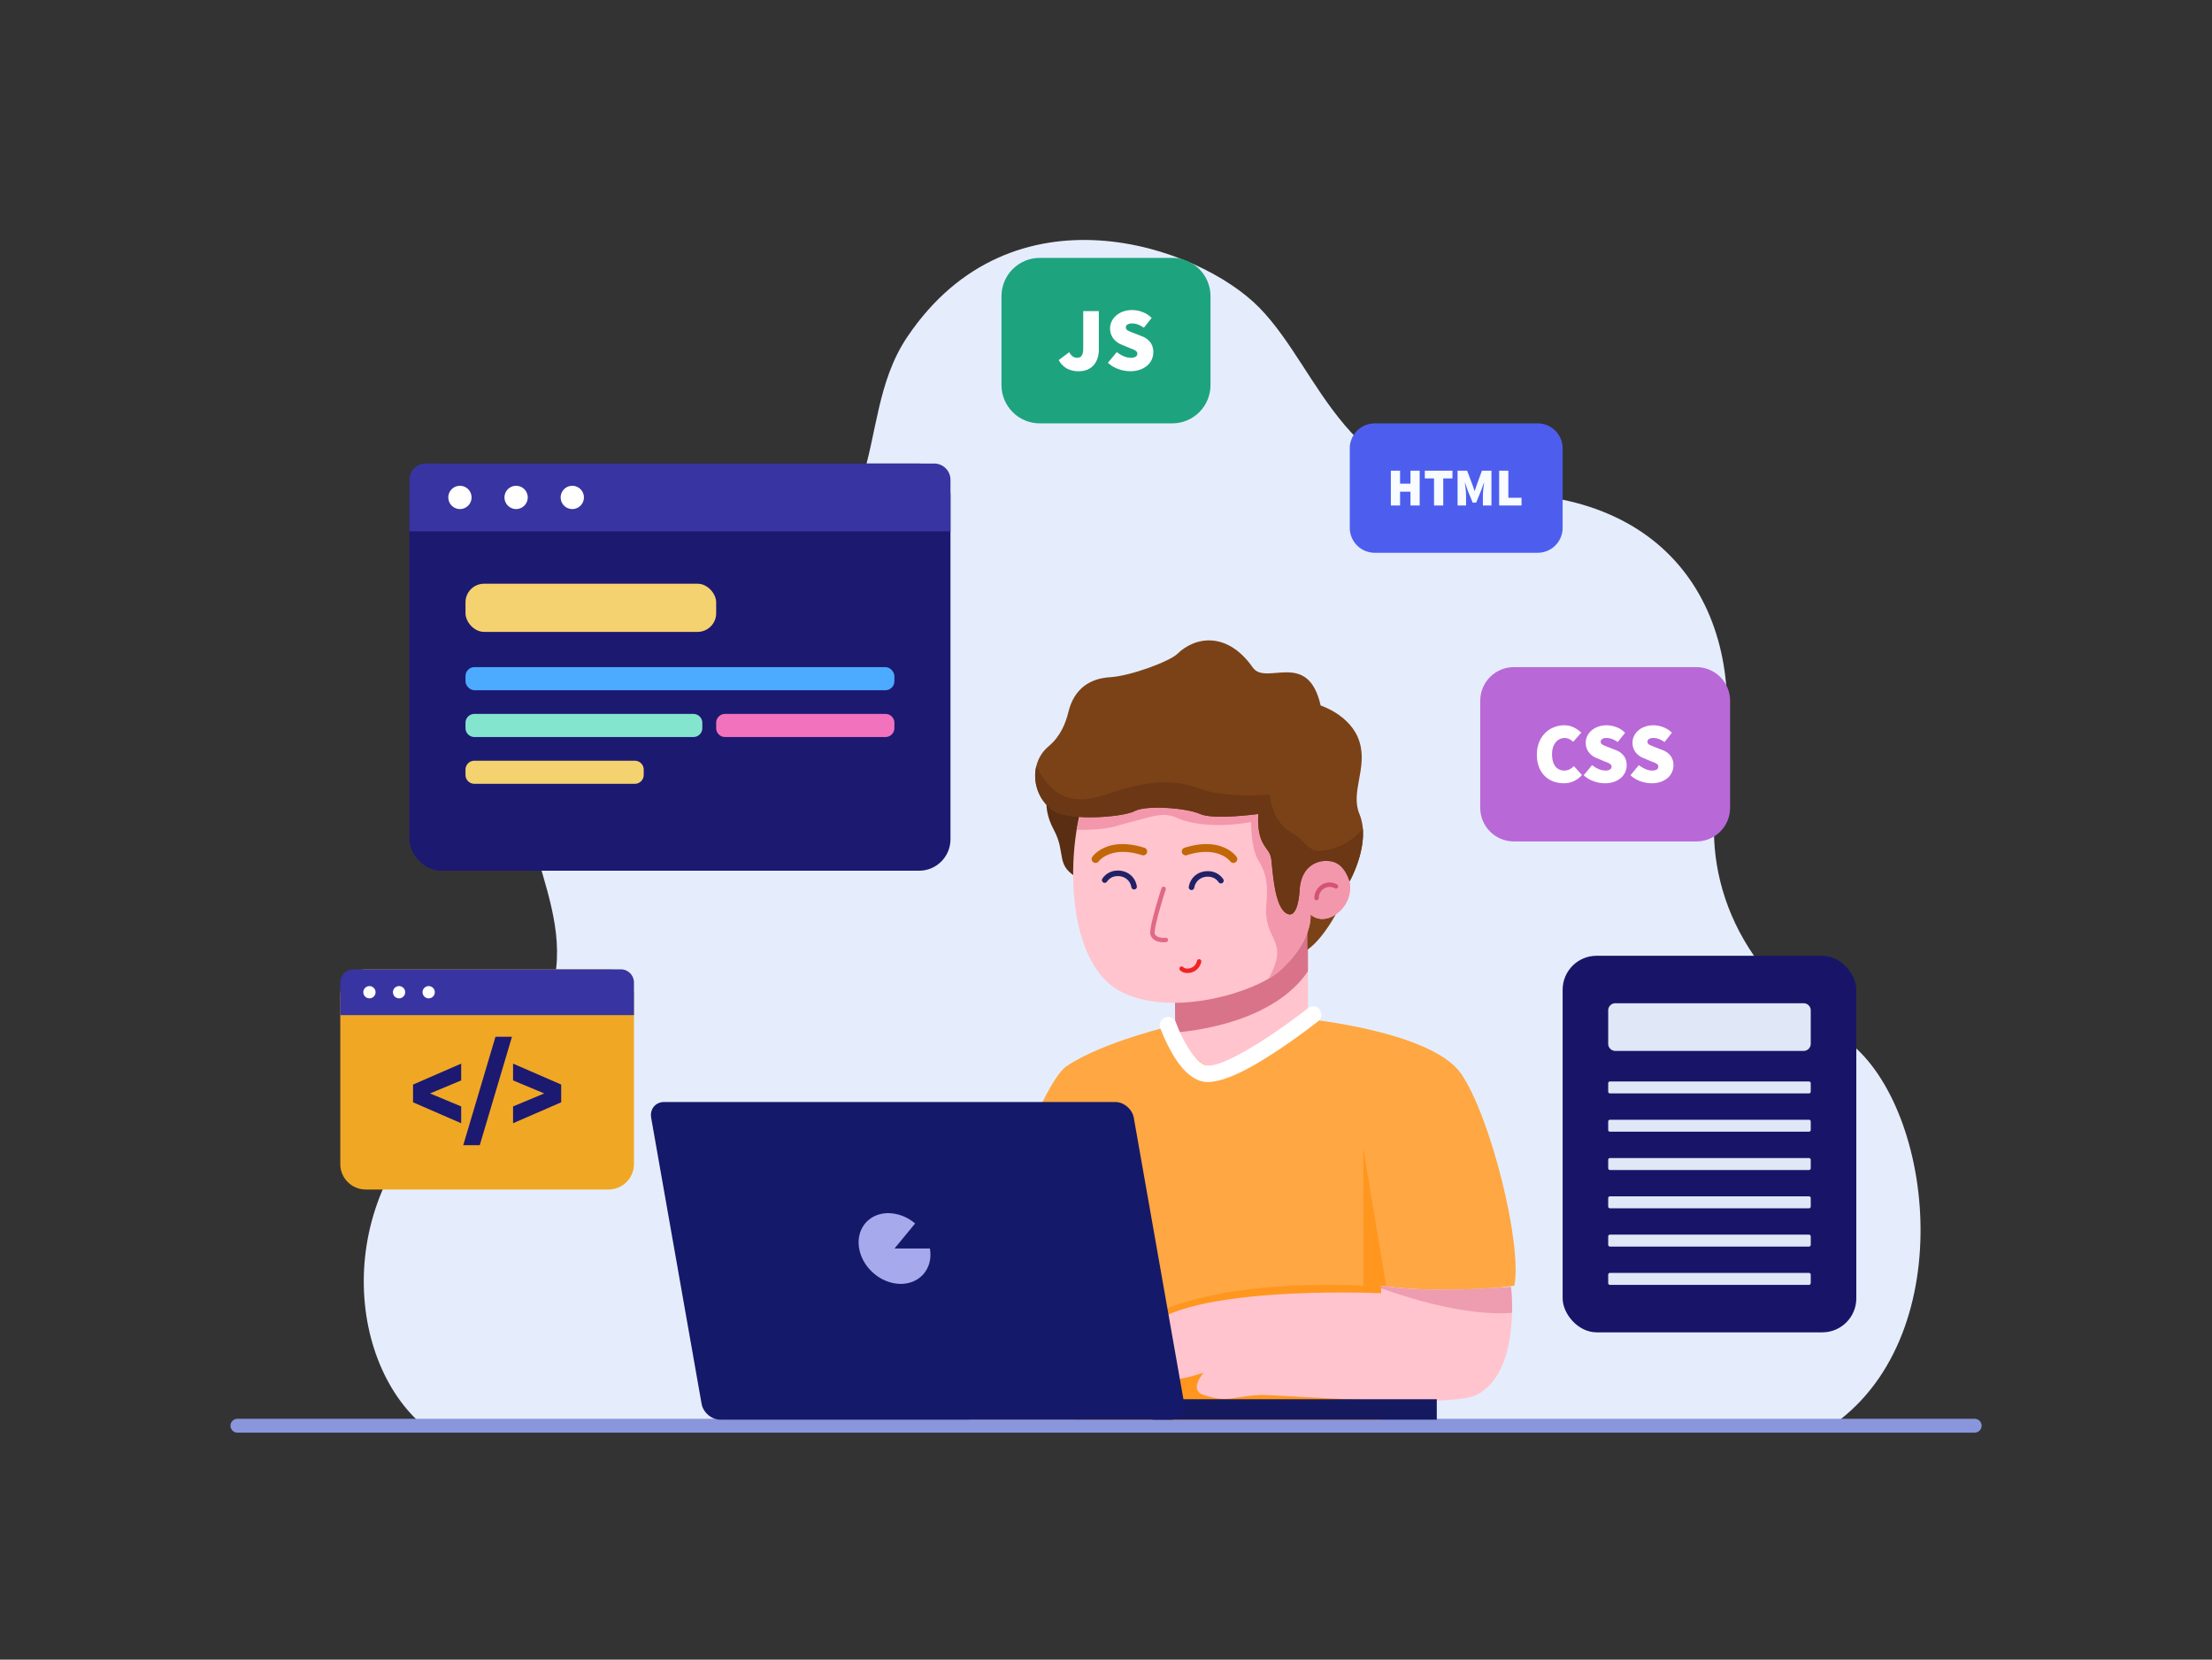 <svg xmlns="http://www.w3.org/2000/svg" xmlns:xlink="http://www.w3.org/1999/xlink" width="2074" height="1556" viewBox="0 0 2074 1556">
  <rect x="0" y="0" width="2074" height="1556" fill="#333333" stroke="none"/>
  <defs>
    <clipPath id="clip-path">
      <rect id="Rectangle_2" data-name="Rectangle 2" width="2074" height="1556" transform="translate(-0.088 -0.316)" fill="none"/>
    </clipPath>
    <clipPath id="clip-path-2">
      <path id="Path_6" data-name="Path 6" d="M1997.246,1886.6c-19.271-.806-34.771-38.792-34.771-38.792s-67.495,15.473-101.732,38.792c-24.05,16.382-79.815,170.407-71.79,189.666,8.9,21.371,80.136,22.468,80.136,22.468V2217.8h286.719V2092.228a469.657,469.657,0,0,0,125.03,0c7.69-38.952-22.542-159.418-49.958-198.871s-143.557-51.115-143.557-51.115-70.806,45.161-90.076,44.354" transform="translate(-1788.17 -1842.242)" fill="none"/>
    </clipPath>
    <linearGradient id="linear-gradient" x1="-1.736" y1="1.533" x2="-1.735" y2="1.533" gradientUnits="objectBoundingBox">
      <stop offset="0" stop-color="#ffd95b"/>
      <stop offset="1" stop-color="#ffa742"/>
    </linearGradient>
    <clipPath id="clip-path-4">
      <path id="Path_8" data-name="Path 8" d="M2271.432,2205.311s-140.857-9.339-208.809,33.413l22.553,92.095h202.795s2.292-124.881,4.975-124.57l-21.513-129.307Z" transform="translate(-2062.623 -2076.942)" fill="none"/>
    </clipPath>
    <linearGradient id="linear-gradient-2" x1="-4.463" y1="1.845" x2="-4.461" y2="1.845" gradientUnits="objectBoundingBox">
      <stop offset="0" stop-color="#be8714"/>
      <stop offset="1" stop-color="#ff961e"/>
    </linearGradient>
    <clipPath id="clip-path-6">
      <path id="Path_25" data-name="Path 25" d="M1189.508,1992.157c-8.219,0-13.715,6.672-12.266,14.892l47.264,268.051c1.449,8.219,9.3,14.892,17.517,14.892h422.747c8.219,0,13.715-6.673,12.266-14.892l-47.264-268.051c-1.449-8.219-9.3-14.892-17.518-14.892Z" transform="translate(-1177.011 -1992.157)" fill="none"/>
    </clipPath>
    <linearGradient id="linear-gradient-3" x1="-1.211" y1="1.754" x2="-1.21" y2="1.754" gradientUnits="objectBoundingBox">
      <stop offset="0" stop-color="#1a2494"/>
      <stop offset="1" stop-color="#151969"/>
    </linearGradient>
    <clipPath id="clip-path-8">
      <path id="Rectangle_17" data-name="Rectangle 17" d="M23.893,0H251.461a23.893,23.893,0,0,1,23.893,23.893V182.559a23.892,23.892,0,0,1-23.892,23.892H23.892A23.892,23.892,0,0,1,0,182.559V23.893A23.893,23.893,0,0,1,23.893,0Z" fill="none"/>
    </clipPath>
    <linearGradient id="linear-gradient-4" x1="-1.158" y1="3.133" x2="-1.157" y2="3.133" gradientUnits="objectBoundingBox">
      <stop offset="0" stop-color="#fbe285"/>
      <stop offset="1" stop-color="#f0a824"/>
    </linearGradient>
    <clipPath id="clip-path-10">
      <path id="Rectangle_20" data-name="Rectangle 20" d="M35.916,0h124.16a35.915,35.915,0,0,1,35.915,35.915v83.341a35.916,35.916,0,0,1-35.916,35.916H35.917A35.917,35.917,0,0,1,0,119.255V35.916A35.916,35.916,0,0,1,35.916,0Z" fill="none"/>
    </clipPath>
    <linearGradient id="linear-gradient-5" x1="-6.026" y1="6.715" x2="-6.023" y2="6.715" gradientUnits="objectBoundingBox">
      <stop offset="0" stop-color="#83e5b7"/>
      <stop offset="1" stop-color="#1ea37f"/>
    </linearGradient>
    <clipPath id="clip-path-12">
      <path id="Rectangle_23" data-name="Rectangle 23" d="M23.4,0H176.2a23.4,23.4,0,0,1,23.4,23.4V97.918a23.4,23.4,0,0,1-23.4,23.4H23.4A23.4,23.4,0,0,1,0,97.917V23.4A23.4,23.4,0,0,1,23.4,0Z" fill="none"/>
    </clipPath>
    <linearGradient id="linear-gradient-6" x1="-6.34" y1="9.551" x2="-6.337" y2="9.551" gradientUnits="objectBoundingBox">
      <stop offset="0" stop-color="#73b8f5"/>
      <stop offset="1" stop-color="#4d5eef"/>
    </linearGradient>
    <clipPath id="clip-path-14">
      <rect id="Rectangle_26" data-name="Rectangle 26" width="275.354" height="353.059" rx="31.866" fill="none"/>
    </clipPath>
    <linearGradient id="linear-gradient-7" x1="-5.321" y1="1.868" x2="-5.319" y2="1.868" gradientUnits="objectBoundingBox">
      <stop offset="0" stop-color="#242c94"/>
      <stop offset="1" stop-color="#181568"/>
    </linearGradient>
    <clipPath id="clip-path-16">
      <path id="Rectangle_29" data-name="Rectangle 29" d="M31.519,0H202.761a31.52,31.52,0,0,1,31.52,31.52V131.895a31.52,31.52,0,0,1-31.52,31.52H31.519A31.519,31.519,0,0,1,0,131.9V31.519A31.519,31.519,0,0,1,31.519,0Z" fill="none"/>
    </clipPath>
    <linearGradient id="linear-gradient-8" x1="-5.924" y1="5.692" x2="-5.921" y2="5.692" gradientUnits="objectBoundingBox">
      <stop offset="0" stop-color="#f272be"/>
      <stop offset="1" stop-color="#b868d7"/>
    </linearGradient>
  </defs>
  <g id="Group_35" data-name="Group 35" transform="translate(0.088 0.316)">
    <g id="Group_2" data-name="Group 2">
      <g id="Group_1" data-name="Group 1" clip-path="url(#clip-path)">
        <path id="Path_1" data-name="Path 1" d="M707.273,1539.377H2041.887c115.047-89.749,85.119-306.663,0-359.79-102.609-64.042-130.865-158.723-113.461-237.718,32.4-147.05-37.275-271.016-206.552-270.781-145.373.2-165.316-113.644-224.349-174.142-57.143-58.562-231.992-118.96-330.357,27.485-55.617,82.8-2.359,197.219-166.55,232.959C859.923,788.016,804.233,903.159,812.057,973c7.777,69.417,79.55,163.833-49.568,248.705-131.058,86.147-126.717,248.268-55.217,317.673Z" transform="translate(-316.714 -208.667)" fill="#e5edfc" fill-rule="evenodd"/>
        <path id="Path_2" data-name="Path 2" d="M2058.456,2571.551a6.484,6.484,0,0,0-6.481-6.481H422.961a6.481,6.481,0,0,0,0,12.961H2051.975a6.484,6.484,0,0,0,6.481-6.481" transform="translate(-200.554 -1235.195)" fill="#8996db" fill-rule="evenodd"/>
        <path id="Path_3" data-name="Path 3" d="M1789.8,2273.73l-37.806,151.85h99.679l7.886-142.794Z" transform="translate(-843.661 -1094.901)" fill="#ffc4cd" fill-rule="evenodd"/>
        <path id="Path_4" data-name="Path 4" d="M2124.37,1720.58l.57,83.239c41.426,23.307,82.851,13.924,124.277,0V1685.74Z" transform="translate(-1022.978 -811.758)" fill="#ffc4cd" fill-rule="evenodd"/>
        <path id="Path_5" data-name="Path 5" d="M2249.221,1722.082v-36.346l-124.847,34.84.4,58.923C2147.539,1777.623,2217.882,1768.172,2249.221,1722.082Z" transform="translate(-1022.98 -811.756)" fill="#d8738a" fill-rule="evenodd"/>
      </g>
    </g>
    <g id="Group_4" data-name="Group 4" transform="translate(927.087 955.121)">
      <g id="Group_3" data-name="Group 3" clip-path="url(#clip-path-2)">
        <rect id="Rectangle_3" data-name="Rectangle 3" width="524.928" height="399.333" transform="translate(-25.127 0.854) rotate(-2.733)" fill="url(#linear-gradient)"/>
      </g>
    </g>
    <g id="Group_6" data-name="Group 6">
      <g id="Group_5" data-name="Group 5" clip-path="url(#clip-path)">
        <path id="Path_7" data-name="Path 7" d="M2097.823,1839.608s7.963,22.271,20.048,36.67c6.2,7.389,13.585,12.64,21.269,13.708,9.045,1.258,23.129-3.3,38.173-11.1,31.533-16.362,68.617-45.768,68.617-45.768a7.777,7.777,0,0,0-9.669-12.183s-35.719,28.375-66.112,44.145c-11.5,5.967-21.952,10.467-28.866,9.505-2.6-.362-4.982-1.93-7.274-3.931a50.92,50.92,0,0,1-8.321-9.852,134.647,134.647,0,0,1-13.206-26.391,7.777,7.777,0,1,0-14.658,5.2Z" transform="translate(-1009.978 -876.047)" fill="#fff" fill-rule="evenodd"/>
      </g>
    </g>
    <g id="Group_8" data-name="Group 8" transform="translate(1069.379 1076.803)">
      <g id="Group_7" data-name="Group 7" clip-path="url(#clip-path-4)">
        <rect id="Rectangle_5" data-name="Rectangle 5" width="238.666" height="261.421" transform="translate(-8.467 0.283) rotate(-1.912)" fill="url(#linear-gradient-2)"/>
      </g>
    </g>
    <g id="Group_10" data-name="Group 10">
      <g id="Group_9" data-name="Group 9" clip-path="url(#clip-path)">
        <path id="Path_9" data-name="Path 9" d="M2283.014,2324.54v6.972s-201.622-9.417-226.14,41.047c-7.477,15.389-7.712,32.629,11.109,39.373,13.416,4.807,38.386-2.545,48.627-5.885,0,0-14.373,16.227,0,20.863,23.469,7.571,26.5,1.355,53,0,13.4-.686,176.81,12.993,202.748,0,42.271-21.173,32.506-101.36,32.506-101.36-51.378,3.548-86.142,3.9-121.847-1.011" transform="translate(-988.192 -1119.369)" fill="#ffc4cd" fill-rule="evenodd"/>
        <path id="Path_10" data-name="Path 10" d="M2497.46,2326.8c18.739,6.848,77.65,26.666,122.769,23.042a187.347,187.347,0,0,0-.922-24.292c-51.378,3.548-86.142,3.9-121.847-1.011Z" transform="translate(-1202.637 -1119.368)" fill="#ee9caf" fill-rule="evenodd"/>
        <path id="Path_11" data-name="Path 11" d="M1896.379,1419.35s-10.913,16.4,2.809,41.813c12.249,22.685.362,33.621,24.219,46.076l10.5-87.889Z" transform="translate(-911.209 -683.48)" fill="#592e13" fill-rule="evenodd"/>
        <path id="Path_12" data-name="Path 12" d="M2396.492,1632.5s-15.025,31.954-32.157,43.679v-36.641Z" transform="translate(-1138.532 -786.121)" fill="#7b4217" fill-rule="evenodd"/>
        <path id="Path_13" data-name="Path 13" d="M2384.459,1625.1a14.644,14.644,0,0,1,3.938-10.833c2.614-2.768,6.356-4.195,10.559-2.217a1.3,1.3,0,0,0,1.1-2.346c-5.387-2.535-10.2-.764-13.547,2.782a17.364,17.364,0,0,0-4.633,12.864,1.3,1.3,0,1,0,2.58-.25" transform="translate(-1146.952 -774.569)" fill-rule="evenodd"/>
        <path id="Path_14" data-name="Path 14" d="M1956.4,1419.35c-21.677,39.674-28.919,165.725,30.708,194.4,48.708,23.422,125.125-.9,146.667-19.993,32.4-28.717,29.366-53.252,29.366-53.252,16.048,14.119,45.465-9.887,34.99-36.411-8.824-22.341-45.225-18.138-45.726,14.637l-7.979-99.378Z" transform="translate(-934.491 -683.48)" fill="#ffc4cd" fill-rule="evenodd"/>
        <path id="Path_15" data-name="Path 15" d="M1946.82,1461.164c30.951,0,33.228-2.735,50.661-7.261,23.962-6.222,30.791-9.5,43.923-3.743s37.3,9.273,69.093,3.743c0,0-.461,24.193,6.913,36.174s9.013,22.53,7.373,39.809c-3.517,37.059,22.9,32.851,2.08,70.83a63.4,63.4,0,0,0,9.906-6.962c32.4-28.717,29.366-53.252,29.366-53.252,16.048,14.119,45.466-9.887,34.99-36.411-8.824-22.341-45.225-18.138-45.726,14.638l-7.979-99.378H1959.394C1955.693,1426.123,1949.417,1450.273,1946.82,1461.164Z" transform="translate(-937.48 -683.48)" fill="#f397ad" fill-rule="evenodd"/>
        <path id="Path_16" data-name="Path 16" d="M2380.908,1609.754c0-7.147,7.631-13.181,15.172-9.081a2.074,2.074,0,0,0,1.981-3.644c-10.581-5.753-21.295,2.694-21.3,12.722a2.074,2.074,0,0,0,4.148,0Z" transform="translate(-1144.515 -768.139)" fill="#d35472" fill-rule="evenodd"/>
        <path id="Path_17" data-name="Path 17" d="M2119.777,1392.277s-1.221,27.87-12.442,21.02-12.546-39.086-14.109-50.972-13.543-10.75-12.152-42.13c0,0-41.627,5.752-54.522,0s-50.412-8.494-61.353-2.743-60.174,9.585-75.527,0c-20.522-12.812-24.64-44.458-5.187-60.7,11.224-9.375,16.066-21.908,18.544-32.114,5.331-21.951,20.172-31.567,39.175-32.685,19.022-1.12,55.665-14.732,63.119-21.967,17.131-16.625,47.044-20.7,70.567,12.823,12.436,17.72,51.654-17.4,63.708,35.72,0,0,28.509,8.88,36.324,33.8s-8.643,47.157,0,67.866c11.3,27.078-9.209,63.173-9.209,63.173-5.169-15.573-13.415-19.176-22.034-19.206-9.366-.033-23.835,5.606-24.9,28.114" transform="translate(-901.396 -557.361)" fill="#7b4217" fill-rule="evenodd"/>
        <path id="Path_18" data-name="Path 18" d="M1872.963,1384.85c14.1,27.735,32.192,37.936,65.348,26.6,35.054-11.984,60.428-15.58,87.295-5.692s66.311,5.692,66.311,5.692c1.166,8.864,4.155,26.545,20.708,35.976,11.622,6.622,15.866,17.868,26.283,16.958a57.854,57.854,0,0,0,40.236-20.91c1.938,24.121-12.427,49.4-12.427,49.4-5.169-15.573-13.415-19.176-22.034-19.206-9.366-.033-23.835,5.606-24.9,28.114,0,0-1.221,27.87-12.442,21.02s-12.546-39.086-14.109-50.973-13.543-10.75-12.152-42.13c0,0-41.627,5.752-54.522,0s-50.413-8.494-61.353-2.743-60.174,9.585-75.527,0C1875.535,1418.133,1869.183,1400.365,1872.963,1384.85Z" transform="translate(-901.398 -666.866)" fill="#6b3714" fill-rule="evenodd"/>
        <path id="Path_19" data-name="Path 19" d="M2188.414,1537.75s-13.281-19.757-48.83-8.488a3.629,3.629,0,1,0,2.193,6.919c29.481-9.346,40.7,5.745,40.7,5.745a3.629,3.629,0,1,0,5.937-4.176Z" transform="translate(-1029.084 -734.734)" fill="#c16707" fill-rule="evenodd"/>
        <path id="Path_20" data-name="Path 20" d="M1980.662,1541.932s11.218-15.091,40.7-5.745a3.629,3.629,0,0,0,2.194-6.919c-35.548-11.269-48.83,8.488-48.83,8.488a3.629,3.629,0,0,0,5.937,4.176Z" transform="translate(-950.599 -734.737)" fill="#c16707" fill-rule="evenodd"/>
        <path id="Path_21" data-name="Path 21" d="M1997.43,1584a11.818,11.818,0,0,1,9.536-5.11c5.79-.29,11.913,3.014,13.3,10.389a2.592,2.592,0,1,0,5.1-.957c-1.944-10.354-10.523-15.017-18.651-14.61a17.014,17.014,0,0,0-13.654,7.508,2.592,2.592,0,0,0,4.376,2.78Z" transform="translate(-959.549 -757.801)" fill="#212167" fill-rule="evenodd"/>
        <path id="Path_22" data-name="Path 22" d="M2181.993,1582.274a17.013,17.013,0,0,0-13.653-7.508c-8.129-.407-16.708,4.255-18.651,14.61a2.592,2.592,0,1,0,5.1.957c1.384-7.375,7.507-10.679,13.3-10.389a11.818,11.818,0,0,1,9.537,5.11,2.592,2.592,0,1,0,4.376-2.78Z" transform="translate(-1035.148 -758.307)" fill="#212167" fill-rule="evenodd"/>
        <path id="Path_23" data-name="Path 23" d="M2090.559,1604.239s-6.01,18.465-8.946,31.339a59.627,59.627,0,0,0-1.608,9.757,7.99,7.99,0,0,0,.33,2.941,9.829,9.829,0,0,0,6.741,5.89,21.264,21.264,0,0,0,7.84.644,2.074,2.074,0,0,0-.529-4.114,16.523,16.523,0,0,1-6.1-.5,5.785,5.785,0,0,1-4.063-3.374,6.229,6.229,0,0,1-.011-2.236,66.109,66.109,0,0,1,1.448-8.089c2.9-12.725,8.846-30.977,8.846-30.977a2.074,2.074,0,1,0-3.944-1.284Z" transform="translate(-1001.61 -771.822)" fill="#e06985" fill-rule="evenodd"/>
        <path id="Path_24" data-name="Path 24" d="M2133.273,1744.2a8.89,8.89,0,0,0,5.906,2.666,13.112,13.112,0,0,0,14.064-10.27,2.074,2.074,0,1,0-4.034-.961,8.981,8.981,0,0,1-8.058,7.1c-1.957.18-3.825-.2-4.756-1.263a2.074,2.074,0,0,0-3.121,2.732Z" transform="translate(-1027.018 -835.02)" fill="#ee2424" fill-rule="evenodd"/>
        <rect id="Rectangle_6" data-name="Rectangle 6" width="266.554" height="19.154" transform="translate(1080.498 1311.527)" fill="#15195f"/>
      </g>
    </g>
    <g id="Group_12" data-name="Group 12" transform="translate(610.228 1032.845)">
      <g id="Group_11" data-name="Group 11" clip-path="url(#clip-path-6)">
        <rect id="Rectangle_8" data-name="Rectangle 8" width="502.693" height="297.834" transform="translate(-1.218)" fill="url(#linear-gradient-3)"/>
      </g>
    </g>
    <g id="Group_14" data-name="Group 14">
      <g id="Group_13" data-name="Group 13" clip-path="url(#clip-path)">
        <path id="Path_26" data-name="Path 26" d="M1605.585,2202.892a39.438,39.438,0,0,0-25.154-9.71c-18.3,0-30.532,14.855-27.306,33.152s20.7,33.152,39,33.152,30.535-14.843,27.307-33.152h-33.152Z" transform="translate(-747.65 -1056.114)" fill="#a6a9eb" fill-rule="evenodd"/>
        <rect id="Rectangle_9" data-name="Rectangle 9" width="507.31" height="381.761" rx="29.454" transform="translate(383.781 434.267)" fill="#1c1971"/>
        <rect id="Rectangle_10" data-name="Rectangle 10" width="235.027" height="45.142" rx="17.414" transform="translate(436.373 546.958)" fill="#f5d270"/>
        <rect id="Rectangle_11" data-name="Rectangle 11" width="402.129" height="21.658" rx="8.355" transform="translate(436.37 625.146)" fill="#4cabff"/>
        <path id="Rectangle_12" data-name="Rectangle 12" d="M8.354,0H213.692a8.355,8.355,0,0,1,8.355,8.355V13.3a8.355,8.355,0,0,1-8.355,8.355H8.355A8.355,8.355,0,0,1,0,13.3V8.354A8.354,8.354,0,0,1,8.354,0Z" transform="translate(436.371 669.023)" fill="#83e5cd"/>
        <path id="Rectangle_13" data-name="Rectangle 13" d="M8.355,0H158.748A8.354,8.354,0,0,1,167.1,8.354V13.3a8.355,8.355,0,0,1-8.355,8.355H8.355A8.355,8.355,0,0,1,0,13.3V8.355A8.355,8.355,0,0,1,8.355,0Z" transform="translate(671.397 669.023)" fill="#f272be"/>
        <path id="Rectangle_14" data-name="Rectangle 14" d="M8.354,0H158.747A8.355,8.355,0,0,1,167.1,8.355V13.3a8.355,8.355,0,0,1-8.355,8.355H8.355A8.355,8.355,0,0,1,0,13.3V8.354A8.354,8.354,0,0,1,8.354,0Z" transform="translate(436.37 712.895)" fill="#f5d270"/>
        <path id="Path_27" data-name="Path 27" d="M740.237,901.165h507.31V852.887a15.278,15.278,0,0,0-15.271-15.271H755.508a15.278,15.278,0,0,0-15.271,15.271Z" transform="translate(-356.457 -403.349)" fill="#3834a1" fill-rule="evenodd"/>
        <path id="Path_28" data-name="Path 28" d="M874.162,877.886a10.9,10.9,0,1,1-10.9,10.9,10.9,10.9,0,0,1,10.9-10.9m52.673,0a10.9,10.9,0,1,1-10.9,10.9,10.9,10.9,0,0,1,10.9-10.9m-105.345,0a10.9,10.9,0,1,1-10.9,10.9,10.9,10.9,0,0,1,10.9-10.9" transform="translate(-390.336 -422.741)" fill="#fff" fill-rule="evenodd"/>
      </g>
    </g>
    <g id="Group_16" data-name="Group 16" transform="translate(318.967 908.468)">
      <g id="Group_15" data-name="Group 15" clip-path="url(#clip-path-8)">
        <rect id="Rectangle_16" data-name="Rectangle 16" width="275.354" height="206.451" transform="translate(0 0)" fill="url(#linear-gradient-4)"/>
      </g>
    </g>
    <g id="Group_18" data-name="Group 18">
      <g id="Group_17" data-name="Group 17" clip-path="url(#clip-path)">
        <path id="Path_29" data-name="Path 29" d="M615.222,1795.205H890.576V1764.65a12.393,12.393,0,0,0-12.387-12.387H627.609a12.393,12.393,0,0,0-12.387,12.387Z" transform="translate(-296.257 -843.792)" fill="#3834a1" fill-rule="evenodd"/>
        <path id="Path_30" data-name="Path 30" d="M690.4,1782.59a5.744,5.744,0,1,1-5.744,5.744,5.747,5.747,0,0,1,5.744-5.744m27.766,0a5.744,5.744,0,1,1-5.744,5.744,5.747,5.747,0,0,1,5.744-5.744m-55.533,0a5.744,5.744,0,1,1-5.745,5.744,5.747,5.747,0,0,1,5.745-5.744" transform="translate(-316.319 -858.396)" fill="#fff" fill-rule="evenodd"/>
        <path id="Path_31" data-name="Path 31" d="M793.875,1975.91h15.474l30.214-101.658H824.09Zm-1.934-76.5L746.8,1919.051v16.619l45.138,19.641v-15.756l-29.207-12.195,29.207-12.195Zm48.642,0v15.756l29.207,12.195-29.207,12.195v15.756l45.138-19.641v-16.619Z" transform="translate(-359.618 -902.535)" fill="#1c1971"/>
      </g>
    </g>
    <g id="Group_20" data-name="Group 20" transform="translate(938.914 241.458)">
      <g id="Group_19" data-name="Group 19" clip-path="url(#clip-path-10)">
        <rect id="Rectangle_19" data-name="Rectangle 19" width="158.894" height="198.924" transform="translate(-2.969 155.115) rotate(-88.904)" fill="url(#linear-gradient-5)"/>
      </g>
    </g>
    <g id="Group_22" data-name="Group 22">
      <g id="Group_21" data-name="Group 21" clip-path="url(#clip-path)">
        <path id="Path_32" data-name="Path 32" d="M1924.373,599.548a10.879,10.879,0,0,0,3.318,4,6.5,6.5,0,0,0,3.659,1.276,8.19,8.19,0,0,0,2.6-.383,3.893,3.893,0,0,0,1.914-1.4,7.573,7.573,0,0,0,1.192-2.722,18.351,18.351,0,0,0,.425-4.339V561.09h14.634v36.076a25.992,25.992,0,0,1-1.148,7.828,18.7,18.7,0,0,1-3.446,6.424,16.223,16.223,0,0,1-5.828,4.382,19.768,19.768,0,0,1-8.3,1.617,22.724,22.724,0,0,1-11.316-2.552,20.416,20.416,0,0,1-7.573-7.913Zm44.584-.085a28.074,28.074,0,0,0,6.424,3.871,16.447,16.447,0,0,0,6.509,1.489,8.711,8.711,0,0,0,4.807-1.021,3.3,3.3,0,0,0,1.489-2.893,2.759,2.759,0,0,0-.51-1.7,5.225,5.225,0,0,0-1.489-1.276,16.4,16.4,0,0,0-2.34-1.149q-1.362-.553-3.148-1.234l-6.892-2.892a20.459,20.459,0,0,1-4.255-2.255,16.571,16.571,0,0,1-3.574-3.319,15.273,15.273,0,0,1-2.425-4.381,15.889,15.889,0,0,1-.893-5.445,14.9,14.9,0,0,1,1.531-6.679,17.108,17.108,0,0,1,4.254-5.445,20.523,20.523,0,0,1,6.509-3.7,24.351,24.351,0,0,1,8.3-1.361,28.01,28.01,0,0,1,9.657,1.787,23.751,23.751,0,0,1,8.721,5.615l-7.318,9.189a26.542,26.542,0,0,0-5.4-2.978,15.319,15.319,0,0,0-5.658-1.021,8.158,8.158,0,0,0-4.254.936,3.077,3.077,0,0,0-1.532,2.808,3.3,3.3,0,0,0,2.17,3.02q2.17,1.064,6,2.51l6.722,2.637a18.156,18.156,0,0,1,8,5.7,15.072,15.072,0,0,1,2.808,9.444,16.4,16.4,0,0,1-5.659,12.38,20.92,20.92,0,0,1-6.763,3.871,26.943,26.943,0,0,1-9.189,1.446A33.287,33.287,0,0,1,1970.7,615.5a28.876,28.876,0,0,1-10.083-6Z" transform="translate(-921.918 -269.698)" fill="#fff"/>
      </g>
    </g>
    <g id="Group_24" data-name="Group 24" transform="translate(1265.465 396.631)">
      <g id="Group_23" data-name="Group 23" clip-path="url(#clip-path-12)">
        <rect id="Rectangle_22" data-name="Rectangle 22" width="199.598" height="121.318" transform="translate(0 0)" fill="url(#linear-gradient-6)"/>
      </g>
    </g>
    <g id="Group_26" data-name="Group 26">
      <g id="Group_25" data-name="Group 25" clip-path="url(#clip-path)">
        <path id="Path_33" data-name="Path 33" d="M2515.16,850.543h8.637V862.7h9.742V850.543h8.637v32.641h-8.637V870.228H2523.8v12.956h-8.637Zm101.538,0h8.637v25.409h12.353v7.231H2616.7Zm-61.063,7.231H2547v-7.231h25.911v7.231h-8.637v25.41h-8.637Zm22.1-7.231h8.938l5.123,13.559,1.808,5.323h.2l1.808-5.323,4.921-13.559h8.939v32.641h-8.034v-9.642q0-1.255.125-2.762t.276-3.088q.151-1.582.352-3.089t.352-2.712h-.2l-2.712,7.633-4.519,11h-3.214l-4.52-11-2.611-7.633h-.2q.151,1.205.351,2.712t.352,3.089q.151,1.582.276,3.088t.126,2.762v9.642h-7.934Z" transform="translate(-1211.161 -409.574)" fill="#f8fbff"/>
      </g>
    </g>
    <g id="Group_28" data-name="Group 28" transform="translate(1465.06 895.759)">
      <g id="Group_27" data-name="Group 27" clip-path="url(#clip-path-14)">
        <rect id="Rectangle_25" data-name="Rectangle 25" width="275.354" height="353.059" fill="url(#linear-gradient-7)"/>
      </g>
    </g>
    <g id="Group_30" data-name="Group 30">
      <g id="Group_29" data-name="Group 29" clip-path="url(#clip-path)">
        <path id="Path_34" data-name="Path 34" d="M3098.125,2068.1a1.682,1.682,0,0,0-1.682-1.681H2909.9a1.683,1.683,0,0,0-1.682,1.681v7.847a1.683,1.683,0,0,0,1.682,1.682h186.542a1.683,1.683,0,0,0,1.682-1.682Zm0-35.9a1.682,1.682,0,0,0-1.682-1.681H2909.9a1.682,1.682,0,0,0-1.682,1.681v7.847a1.683,1.683,0,0,0,1.682,1.681h186.542a1.682,1.682,0,0,0,1.682-1.681Zm0-35.9a1.683,1.683,0,0,0-1.682-1.682H2909.9a1.683,1.683,0,0,0-1.682,1.682v7.847a1.683,1.683,0,0,0,1.682,1.681h186.542a1.682,1.682,0,0,0,1.682-1.681Zm0-35.9a1.682,1.682,0,0,0-1.682-1.681H2909.9a1.682,1.682,0,0,0-1.682,1.681v7.847a1.683,1.683,0,0,0,1.682,1.682h186.542a1.683,1.683,0,0,0,1.682-1.682Zm0-35.9a1.682,1.682,0,0,0-1.682-1.681H2909.9a1.683,1.683,0,0,0-1.682,1.681v7.847a1.683,1.683,0,0,0,1.682,1.682h186.542a1.683,1.683,0,0,0,1.682-1.682Zm0-35.9a1.683,1.683,0,0,0-1.682-1.682H2909.9a1.683,1.683,0,0,0-1.682,1.682v7.847a1.683,1.683,0,0,0,1.682,1.681h186.542a1.682,1.682,0,0,0,1.682-1.681Zm0-68.305a6.708,6.708,0,0,0-6.7-6.705h-176.5a6.709,6.709,0,0,0-6.706,6.705v31.289a6.708,6.708,0,0,0,6.706,6.7h176.5a6.708,6.708,0,0,0,6.7-6.7Z" transform="translate(-1400.436 -873.318)" fill="#e0e7f7" fill-rule="evenodd"/>
      </g>
    </g>
    <g id="Group_32" data-name="Group 32" transform="translate(1387.801 625.149)">
      <g id="Group_31" data-name="Group 31" clip-path="url(#clip-path-16)">
        <rect id="Rectangle_28" data-name="Rectangle 28" width="234.281" height="163.415" fill="url(#linear-gradient-8)"/>
      </g>
    </g>
    <g id="Group_34" data-name="Group 34">
      <g id="Group_33" data-name="Group 33" clip-path="url(#clip-path)">
        <path id="Path_35" data-name="Path 35" d="M2779.27,1338.551a30.739,30.739,0,0,1,2.1-11.73,25.572,25.572,0,0,1,5.643-8.627,24.416,24.416,0,0,1,8.183-5.361,25.918,25.918,0,0,1,9.715-1.854,19.831,19.831,0,0,1,9.07,2.056,26.6,26.6,0,0,1,6.893,4.878l-7.578,8.546a18.189,18.189,0,0,0-3.789-2.62,9.822,9.822,0,0,0-4.434-.927,10.038,10.038,0,0,0-4.474,1.048,10.972,10.972,0,0,0-3.708,2.983,14.762,14.762,0,0,0-2.5,4.756,20.355,20.355,0,0,0-.927,6.369q0,7.417,3.1,11.367a9.9,9.9,0,0,0,8.183,3.951,11.18,11.18,0,0,0,5.281-1.169,14.267,14.267,0,0,0,3.91-3.023l7.578,8.384a22.039,22.039,0,0,1-16.93,7.74,28.6,28.6,0,0,1-9.755-1.653,22.378,22.378,0,0,1-8.062-5,23.687,23.687,0,0,1-5.482-8.385A31.455,31.455,0,0,1,2779.27,1338.551Zm95.616,9.755a26.569,26.569,0,0,0,6.087,3.669,15.583,15.583,0,0,0,6.167,1.411,8.259,8.259,0,0,0,4.555-.967,3.13,3.13,0,0,0,1.411-2.741,2.612,2.612,0,0,0-.484-1.612,4.958,4.958,0,0,0-1.411-1.21,15.6,15.6,0,0,0-2.218-1.088q-1.289-.524-2.983-1.169l-6.531-2.741a19.389,19.389,0,0,1-4.031-2.136,15.7,15.7,0,0,1-3.386-3.144,14.475,14.475,0,0,1-2.3-4.152,15.059,15.059,0,0,1-.846-5.16,14.114,14.114,0,0,1,1.451-6.329,16.2,16.2,0,0,1,4.031-5.16,19.434,19.434,0,0,1,6.167-3.507,23.076,23.076,0,0,1,7.861-1.29,26.548,26.548,0,0,1,9.15,1.693,22.5,22.5,0,0,1,8.264,5.321l-6.933,8.707a25.182,25.182,0,0,0-5.119-2.821,14.515,14.515,0,0,0-5.361-.967,7.731,7.731,0,0,0-4.031.887,2.916,2.916,0,0,0-1.451,2.661,3.127,3.127,0,0,0,2.056,2.862q2.056,1.008,5.684,2.378l6.369,2.5a17.211,17.211,0,0,1,7.578,5.4,14.289,14.289,0,0,1,2.661,8.949,15.54,15.54,0,0,1-5.361,11.73,19.83,19.83,0,0,1-6.409,3.669,25.53,25.53,0,0,1-8.707,1.37,31.542,31.542,0,0,1-10.279-1.814,27.349,27.349,0,0,1-9.553-5.683Zm-43.858,0a26.584,26.584,0,0,0,6.087,3.669,15.579,15.579,0,0,0,6.167,1.411,8.258,8.258,0,0,0,4.555-.967,3.13,3.13,0,0,0,1.411-2.741,2.609,2.609,0,0,0-.484-1.612,4.951,4.951,0,0,0-1.411-1.21,15.567,15.567,0,0,0-2.217-1.088q-1.29-.524-2.983-1.169l-6.53-2.741a19.371,19.371,0,0,1-4.031-2.136,15.7,15.7,0,0,1-3.386-3.144,14.464,14.464,0,0,1-2.3-4.152,15.059,15.059,0,0,1-.847-5.16,14.118,14.118,0,0,1,1.451-6.329,16.218,16.218,0,0,1,4.031-5.16,19.443,19.443,0,0,1,6.168-3.507,23.07,23.07,0,0,1,7.86-1.29,26.547,26.547,0,0,1,9.15,1.693,22.5,22.5,0,0,1,8.264,5.321l-6.934,8.707a25.175,25.175,0,0,0-5.119-2.821,14.516,14.516,0,0,0-5.361-.967,7.733,7.733,0,0,0-4.031.887,2.916,2.916,0,0,0-1.451,2.661,3.128,3.128,0,0,0,2.056,2.862q2.056,1.008,5.684,2.378l6.369,2.5a17.208,17.208,0,0,1,7.578,5.4,14.286,14.286,0,0,1,2.661,8.949,15.538,15.538,0,0,1-5.361,11.73,19.828,19.828,0,0,1-6.41,3.669,25.526,25.526,0,0,1-8.707,1.37,31.541,31.541,0,0,1-10.279-1.814,27.359,27.359,0,0,1-9.553-5.683Z" transform="translate(-1338.341 -631.294)" fill="#fff"/>
      </g>
    </g>
  </g>
</svg>

